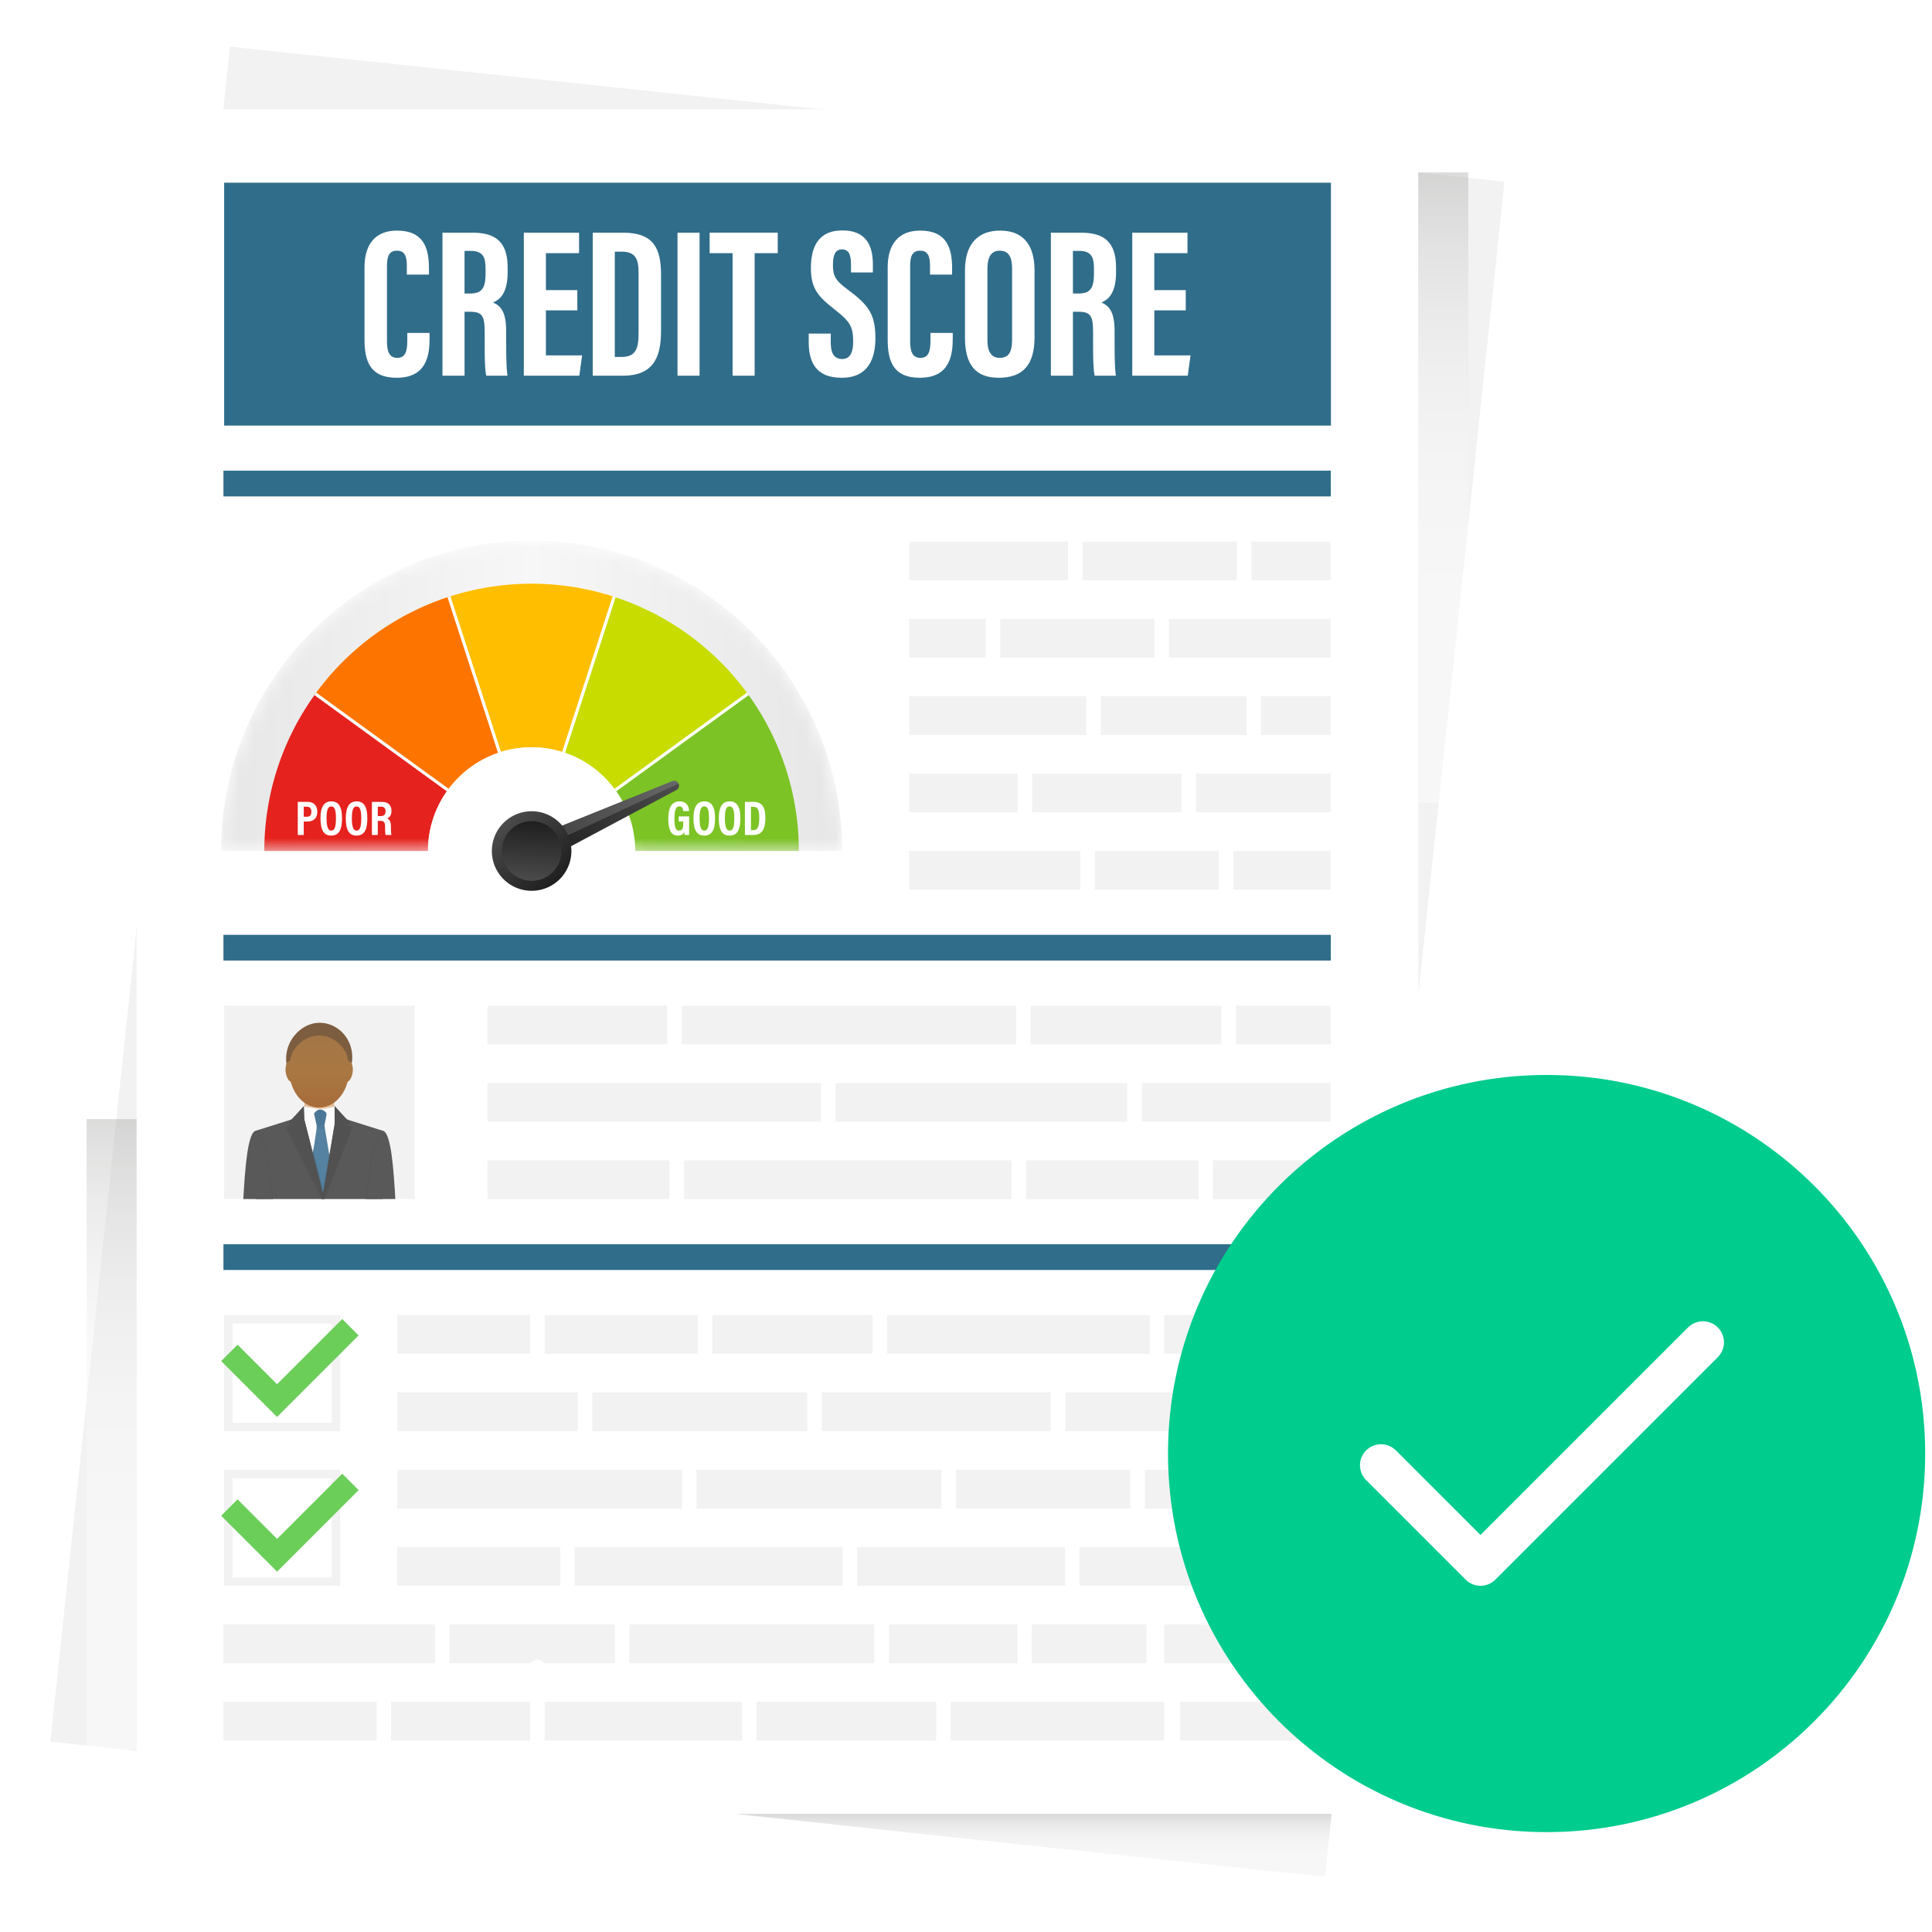 <svg width="133" height="133" viewBox="0 0 133 133" fill="none" xmlns="http://www.w3.org/2000/svg"><g filter="url(#filter0_d_10585_135453)"><path d="M3.469 116.687l73.054 7.739 14.685 1.555 1.555-14.684L103.57 9.295 15.83 0 3.469 116.687z" fill="#F2F2F2"/><path opacity=".35" d="M50.734 121.661l40.472 4.321.473-4.46-38.175-.002-2.77.141z" fill="url(#paint0_linear_10585_135453)"/><path d="M9.406 121.66h88.23V4.32H9.406v117.34z" fill="#fff"/><path d="M74.37 55.371H62.585v2.668h11.783v-2.668zm9.536 0h-8.539v2.668h8.54v-2.668zm7.704 0h-6.704v2.668h6.703v-2.668z" fill="#F2F2F2"/><path d="M91.612 61.145h-76.23v1.77h76.23v-1.77z" fill="#306D8A"/><path d="M45.937 66.02H33.563v2.668h12.374v-2.669zm24.01 0h-23.01v2.668h23.01v-2.669zm14.136 0H70.945v2.668h13.138v-2.669zm7.53 0h-6.527v2.668h6.527v-2.669zM56.52 71.344H33.562v2.668H56.52v-2.668zm21.083 0H57.516v2.668h20.087v-2.668zm14.009 0H78.61v2.668h13.004v-2.668zM69.63 76.672H47.094v2.668H69.63v-2.668zm12.877 0H70.633v2.668h11.874v-2.668zm9.1 0H83.5v2.668h8.107v-2.668zm-45.512 0H33.563v2.668h12.532v-2.668z" fill="#F2F2F2"/><path d="M91.612 82.445h-76.23v1.772h76.23v-1.772z" fill="#306D8A"/><path d="M36.498 87.32h-9.154v2.668h9.154V87.32zm11.539 0H37.492v2.668h10.545V87.32zm12.033 0H49.04v2.668h11.03V87.32zm19.08 0H61.07v2.668h18.08V87.32zm12.492 0H80.148v2.668h11.495V87.32zm-51.864 5.324H27.344v2.669h12.434v-2.669zm15.794 0H40.773v2.669h14.799v-2.669zm16.768 0H56.57v2.669h15.77v-2.669zm11.427 0H73.344v2.669h10.423v-2.669zm7.875 0h-6.876v2.669h6.876v-2.669zm-44.694 5.325H27.344v2.668h19.604v-2.668zm17.862 0H47.944v2.668H64.81v-2.668zm27.008 0H78.813v2.668h13.005v-2.668zm-14.002 0H65.812v2.668h12.004v-2.668zm-39.253 5.328h-11.22v2.668h11.22v-2.668zm19.443 0H39.562v2.668h18.444v-2.668zm15.314 0H59.008v2.668H73.32v-2.668zm18.494 0H74.313v2.668h17.501v-2.668zm-61.875 5.324H15.383v2.668h14.556v-2.668zm30.253 0H43.328v2.668h16.864v-2.668zm18.732 0h-7.893v2.668h7.893v-2.668zm-8.884 0h-8.845v2.668h8.844v-2.668zm-39.102 0v2.668h5.615c.172-.336.721-.336.894 0h4.886v-2.668H30.938zm-5.009 5.324H15.383v2.668h10.546v-2.668zm25.146 0H37.492v2.668h13.583v-2.668zm13.371 0H52.078v2.668h12.368v-2.668zm15.703 0H65.445v2.668H80.15v-2.668zm11.669-5.324h-11.67v2.668h11.67v-2.668zm.001 5.324H81.25v2.668h10.569v-2.668zm-55.324 0h-9.573v2.668h9.573v-2.668zm31.354-74.55h-5.263v2.668h5.263v-2.669zm11.625 0H68.852v2.668h10.622v-2.669zm12.136 0H80.468v2.668h11.14v-2.669zm-16.826 5.324H62.586v2.668h12.198v-2.668zm11.029 0H75.781v2.668h10.032v-2.668zm5.795 0h-4.796v2.668h4.796v-2.668zm-10.273 5.324h-10.28v2.668h10.28v-2.668zm10.275 0h-9.274v2.668h9.274v-2.668zm-21.553 0h-7.471v2.668h7.47v-2.668z" fill="#F2F2F2"/><path d="M91.622 9.367H15.43v16.72h76.192V9.367zm-.01 19.824h-76.23v1.772h76.23V29.19z" fill="#306D8A"/><path d="M73.527 34.07H62.586v2.668h10.94V34.07zm11.618 0H74.523v2.668h10.623V34.07zm6.465 0h-5.462v2.668h5.463V34.07zM28.548 66.02H15.43v13.313h13.118V66.019z" fill="#F2F2F2"/><g opacity=".8"><path d="M23.006 72.496h-2.045v.72h2.045v-.72z" fill="url(#paint1_linear_10585_135453)"/><path d="M26.346 74.631l-2.523-.796-.781-.894-.971.25-.028-.025-1.13-.225-.78.894-2.524.796v4.701h8.737v-4.7z" fill="#333"/><path d="M17.643 74.625c-.602.029-.778 2.697-.893 4.706h2.019c-.098-.975-.515-4.735-1.125-4.706z" fill="#333"/><path d="M17.675 74.613a.582.582 0 0 1-.042.013l.052.023c.194.055.476.55.78 2.438.146.91.245 1.83.287 2.247h.03c-.097-.97-.499-4.614-1.107-4.72z" fill="#29292B" opacity=".8"/><path d="M26.32 74.625c-.61-.029-1.027 3.73-1.125 4.706h2.02c-.116-2.009-.291-4.677-.894-4.706z" fill="#333"/><path d="M25.505 77.087c.303-1.888.585-2.383.779-2.438l.052-.023a.633.633 0 0 1-.042-.013c-.608.107-1.01 3.752-1.107 4.721h.03c.042-.417.141-1.337.288-2.247z" fill="#29292B" opacity=".8"/><path d="M23.042 72.941l-.006 1.248-.8 4.793-1.315-5.23-.007-.81.746.137c.226.051.42.091.645.038l.737-.176z" fill="#fff"/><path d="M22.237 79.16c-.006-.11-.745-2.751-.745-2.751s.337-1.938.312-2.118c-.025-.18.513-.103.513-.103l.42 2.5-.5 2.472z" fill="#2E678C"/><path d="M22.363 74.457l-.045-.269s-.538-.076-.513.103a.936.936 0 0 1-.008.163c.193.057.403.087.566.003zm-.811 1.418l-.083.503.789 2.8.46-2.821-.04-.24-.45 2.177-.676-2.419z" fill="#225A81" opacity=".5"/><path opacity=".4" d="M24.324 74.404l-.531-.25.44-.01-.232-.251-.11-.034-.777-.09-.002.435-.802 4.77-.083.36h.159l1.938-4.93z" fill="#2E2E2E"/><path opacity=".4" d="M20.877 73.875l-.005-.117-.808.102-.109.034-.232.25.44.01-.53.251 2.476 4.93h.161l-1.393-5.46z" fill="#2E2E2E"/><path d="M22.308 79.175l-1.353-5.302-.038-.932-1.116 1.201.441.01-.531.25 2.476 4.93h.027c.023-.058.074-.097.095-.157z" fill="#2B2B2B"/><path d="M21.617 73.453l.195.863.521-.071s.175-.744.139-.821c-.037-.077-.462-.552-.855.028z" fill="#225A81"/><path d="M22.268 79.043l-.048-.195-.072.418.023.044.097-.267z" fill="#262626"/><path d="M24.246 74.403l-.531-.25.44-.01-1.115-1.202-.006 1.261-.802 4.77-.084.36h.16l1.938-4.93z" fill="#292929"/><path d="M19.852 70.594c.281-.001.563.001.845.005.61.007 1.221.02 1.832.006.303-.007.605-.028.909-.038.15-.004.3-.007.45-.022.073-.007.146-.022.22-.032.03-.134.06-.272.088-.414.316-1.575-.817-2.9-2.196-2.9-.63 0-1.229.311-1.659.798a2.51 2.51 0 0 0-.575 2.26c.028.115.057.228.086.337z" fill="#603813"/><path d="M24.256 70.133c-.036-.14-.1-.24-.185-.279a.18.18 0 0 0-.087-.017 3.07 3.07 0 0 0-.177-.608c-.398-.693-1.07-1.15-1.834-1.15-.765 0-1.437.457-1.835 1.15-.078.19-.138.394-.178.608a.18.18 0 0 0-.086.017c-.084.038-.149.14-.185.279a1.246 1.246 0 0 0-.019.474c.045.324.188.583.345.653.275 1.034 1.047 1.78 1.957 1.78.911 0 1.683-.746 1.958-1.78.157-.07.3-.33.345-.653a1.246 1.246 0 0 0-.019-.474z" fill="url(#paint2_linear_10585_135453)"/></g><path d="M23.415 95.314h-7.993V87.32h7.993v7.994zm-7.41-.583h6.827v-6.828h-6.827v6.828z" fill="#F2F2F2"/><path d="M19.074 92.08l-2.72-2.72-1.127 1.127 3.847 3.847 5.613-5.613-1.127-1.127-4.486 4.486z" fill="#6ACE59"/><path d="M23.415 105.962h-7.993v-7.993h7.993v7.993zm-7.41-.583h6.827v-6.827h-6.827v6.827z" fill="#F2F2F2"/><path d="M19.074 102.728l-2.72-2.72-1.127 1.127 3.847 3.848 5.613-5.614-1.127-1.127-4.486 4.486z" fill="#6ACE59"/><path d="M29.572 19.709v.383c0 1.126-.187 2.704-2.269 2.704-1.823 0-2.21-1.14-2.21-2.642v-4.963c0-1.52.69-2.527 2.236-2.527 1.846 0 2.2 1.224 2.2 2.588v.44h-1.523v-.618c0-.654-.153-1.027-.68-1.027-.519 0-.686.358-.686 1.032v5.205c0 .642.128 1.142.704 1.142.548 0 .694-.434.694-1.167v-.55h1.534zm2.408-1.459v4.402h-1.52V12.81h2.104c1.498 0 2.382.6 2.382 2.372v.374c0 1.513-.62 1.898-1.002 2.054.574.27.902.683.902 2.019 0 .829-.014 2.428.09 3.024H33.47c-.13-.594-.103-2.211-.103-2.926 0-1.2-.154-1.476-1.035-1.476h-.353zm0-1.253h.347c.804 0 1.099-.303 1.099-1.373v-.338c0-.76-.157-1.224-1.018-1.224h-.429v2.935zm7.765 1.159H37.58v3.1h2.494l-.193 1.396h-3.82V12.81h3.802v1.409H37.58v2.541h2.164v1.397zm1.06-5.347h2.106c2.088 0 2.596 1.082 2.596 2.909v3.774c0 1.505-.259 3.16-2.6 3.16h-2.102V12.81zm1.518 8.551h.487c.998 0 1.15-.642 1.15-1.661v-4.101c0-.905-.159-1.484-1.16-1.484h-.477v7.246zm5.836-8.551v9.843H46.64V12.81h1.518zm2.273 1.409h-1.58v-1.41h4.688v1.41h-1.59v8.434h-1.518v-8.434zm6.758 5.538v.608c0 .733.22 1.14.797 1.14.592 0 .745-.56.745-1.2 0-1.057-.228-1.386-1.284-2.219-1.06-.836-1.625-1.37-1.625-2.828 0-1.297.392-2.606 2.17-2.605 1.816.002 2.097 1.297 2.097 2.365v.526h-1.506v-.485c0-.685-.115-1.1-.62-1.1-.493 0-.623.429-.623 1.081 0 .696.132 1.036.997 1.67 1.473 1.089 1.925 1.721 1.925 3.368 0 1.396-.49 2.72-2.326 2.72-1.821 0-2.265-1.16-2.265-2.457v-.584h1.518zm8.398-.047v.383c0 1.126-.188 2.704-2.27 2.704-1.822 0-2.209-1.14-2.209-2.642v-4.963c0-1.52.69-2.527 2.236-2.527 1.846 0 2.198 1.224 2.198 2.588v.44h-1.521v-.618c0-.654-.154-1.027-.68-1.027-.52 0-.686.358-.686 1.032v5.205c0 .642.127 1.142.703 1.142.549 0 .694-.434.694-1.167v-.55h1.535zm5.63-4.289v4.597c0 1.887-.8 2.779-2.468 2.779-1.6 0-2.32-.915-2.32-2.753V15.41c0-1.885.949-2.745 2.416-2.745 1.493 0 2.372.862 2.372 2.756zm-3.242-.148v4.951c0 .818.295 1.202.842 1.202.59 0 .854-.358.854-1.224v-4.94c0-.782-.24-1.214-.855-1.214-.547 0-.841.391-.841 1.225zm5.886 2.978v4.402h-1.518V12.81h2.103c1.498 0 2.382.6 2.382 2.372v.374c0 1.513-.621 1.898-1.002 2.054.574.27.902.683.902 2.019 0 .829-.015 2.428.09 3.024h-1.466c-.13-.594-.103-2.211-.103-2.926 0-1.2-.154-1.476-1.036-1.476h-.352zm0-1.253h.348c.803 0 1.099-.303 1.099-1.373v-.338c0-.76-.157-1.224-1.018-1.224h-.43v2.935zm7.765 1.159h-2.163v3.1h2.494l-.193 1.396h-3.82V12.81h3.802v1.409h-2.284v2.541h2.165v1.397z" fill="#fff"/><mask id="mask0_10585_135453" style="mask-type:luminance" maskUnits="userSpaceOnUse" x="15" y="33" width="43" height="23"><path d="M57.973 55.373c0-11.806-9.57-21.377-21.377-21.377-11.806 0-21.377 9.57-21.377 21.377h42.754z" fill="#fff"/></mask><g mask="url(#mask0_10585_135453)"><path d="M36.596 33.996c-11.806 0-21.377 9.57-21.377 21.377h13.7a7.676 7.676 0 0 1 15.353 0h13.701c0-11.806-9.57-21.377-21.377-21.377z" fill="url(#paint3_linear_10585_135453)"/></g><mask id="mask1_10585_135453" style="mask-type:luminance" maskUnits="userSpaceOnUse" x="15" y="33" width="43" height="23"><path d="M57.973 55.373c0-11.806-9.57-21.377-21.377-21.377-11.806 0-21.377 9.57-21.377 21.377h42.754z" fill="#fff"/></mask><g mask="url(#mask1_10585_135453)"><path d="M54.993 55.374a18.401 18.401 0 0 0-3.514-10.815l-9.112 6.62a7.104 7.104 0 0 1 1.363 4.195h11.263z" fill="#7CC325"/><path d="M42.365 51.18l9.112-6.621a18.401 18.401 0 0 0-9.2-6.684l-3.48 10.71a7.152 7.152 0 0 1 3.568 2.594z" fill="#C8DC00"/><path d="M38.798 48.583l3.48-10.71a18.4 18.4 0 0 0-11.372 0l3.48 10.71a7.127 7.127 0 0 1 2.206-.348c.77 0 1.511.123 2.206.348z" fill="#FFBE00"/><path d="M34.39 48.585l-3.48-10.71a18.397 18.397 0 0 0-9.2 6.684l9.113 6.62a7.152 7.152 0 0 1 3.568-2.594z" fill="#FEC107"/><path d="M34.39 48.585l-3.48-10.71a18.397 18.397 0 0 0-9.2 6.684l9.113 6.62a7.153 7.153 0 0 1 3.568-2.594z" fill="#FE7400"/><path d="M21.71 44.559a18.398 18.398 0 0 0-3.515 10.815h11.263c0-1.569.506-3.018 1.363-4.196l-9.112-6.62z" fill="#E5221E"/><path d="M21.774 44.473l-.126.173 9.113 6.62c.04-.058.082-.116.125-.173l-9.112-6.62zm9.234-6.633l-.203.066 3.48 10.71a6.87 6.87 0 0 1 .203-.066l-3.48-10.71zm11.371.066l-.204-.066-3.48 10.71c.069.021.136.044.204.066l3.48-10.71zm9.163 6.736l-.125-.173-9.112 6.62.125.173 9.112-6.62z" fill="#fff"/></g><mask id="mask2_10585_135453" style="mask-type:luminance" maskUnits="userSpaceOnUse" x="15" y="33" width="37" height="38"><path d="M51.722 40.252c-8.348-8.349-21.883-8.349-30.231 0-8.348 8.348-8.348 21.883 0 30.23v.001l30.231-30.231z" fill="#fff"/></mask><g mask="url(#mask2_10585_135453)"><path d="M41.629 60.39a7.12 7.12 0 1 0-10.07-10.07 7.12 7.12 0 0 0 10.07 10.07z" fill="#fff"/></g><path d="M47.44 54.272h-.312a1.8 1.8 0 0 1-.02-.194c-.101.18-.26.234-.452.234-.476 0-.648-.424-.648-1.165 0-.832.28-1.19.77-1.19.618 0 .652.53.659.664h-.404c-.006-.091-.026-.319-.267-.319-.263 0-.336.35-.336.844 0 .532.062.823.322.823.217 0 .282-.165.282-.501v-.128h-.307v-.348h.712v1.28zm1.784-1.157c0 .834-.226 1.197-.752 1.197-.49 0-.73-.358-.73-1.201 0-.823.279-1.154.749-1.154.496 0 .733.367.733 1.158zm-1.063-.008c0 .54.082.862.32.862.253 0 .325-.297.325-.861 0-.53-.077-.805-.325-.805-.244 0-.32.296-.32.804zm2.805.008c0 .834-.226 1.197-.752 1.197-.49 0-.73-.358-.73-1.201 0-.823.279-1.154.749-1.154.497 0 .733.367.733 1.158zm-1.063-.008c0 .54.082.862.321.862.252 0 .324-.297.324-.861 0-.53-.077-.805-.324-.805-.244 0-.321.296-.321.804zm1.378-1.115h.594c.586 0 .814.376.814 1.093 0 .77-.218 1.186-.846 1.186h-.562v-2.279zm.412 1.946h.146c.319 0 .429-.24.429-.851 0-.525-.098-.756-.426-.756h-.149v1.607z" fill="#fff"/><path d="M46.715 50.734a.345.345 0 0 0-.445-.164l-10.293 4.15.785 1.684 9.794-5.223a.345.345 0 0 0 .159-.447z" fill="url(#paint4_linear_10585_135453)"/><path opacity=".15" d="M46.715 50.734a.345.345 0 0 0-.445-.164l-10.293 4.15.392.842 10.346-4.828z" fill="#fff"/><path d="M36.597 58.113a2.738 2.738 0 1 0 0-5.476 2.738 2.738 0 0 0 0 5.476z" fill="url(#paint5_linear_10585_135453)"/><path d="M36.6 57.427a2.053 2.053 0 1 0 0-4.107 2.053 2.053 0 0 0 0 4.107z" fill="url(#paint6_linear_10585_135453)"/><path d="M20.5 51.992h.686c.376 0 .658.226.658.678 0 .44-.255.674-.69.674h-.245v.928H20.5v-2.28zm.409 1.025h.2c.226 0 .326-.112.326-.353 0-.228-.118-.341-.305-.341h-.221v.694zm2.635.098c0 .834-.226 1.197-.752 1.197-.49 0-.73-.358-.73-1.201 0-.823.279-1.154.75-1.154.496 0 .732.367.732 1.158zm-1.063-.008c0 .54.082.862.321.862.252 0 .324-.297.324-.861 0-.53-.077-.805-.324-.805-.244 0-.321.296-.321.804zm2.806.008c0 .834-.227 1.197-.752 1.197-.491 0-.73-.358-.73-1.201 0-.823.278-1.154.748-1.154.497 0 .734.367.734 1.158zm-1.064-.008c0 .54.082.862.321.862.252 0 .324-.297.324-.861 0-.53-.076-.805-.324-.805-.244 0-.32.296-.32.804zm1.784.193v.972h-.405v-2.28h.697c.415 0 .65.216.65.623 0 .33-.177.472-.296.519.177.083.26.232.26.57v.09c0 .259.012.356.03.477h-.394c-.033-.104-.039-.284-.039-.48v-.084c0-.304-.07-.407-.328-.407h-.175zm0-.33h.192c.246 0 .343-.107.343-.337 0-.197-.094-.31-.303-.31h-.232v.646z" fill="#fff"/><path opacity=".35" d="M101.076 8.656h-3.443V52.06h3.443V8.656z" fill="url(#paint7_linear_10585_135453)"/><path opacity=".35" d="M9.404 73.832H5.961v43.403h3.443V73.832z" fill="url(#paint8_linear_10585_135453)"/></g><g clip-path="url(#clip0_10585_135453)"><path d="M106.469 126.125c14.394 0 26.062-11.669 26.062-26.063 0-14.393-11.668-26.062-26.062-26.062-14.394 0-26.063 11.669-26.063 26.062 0 14.394 11.669 26.063 26.063 26.063z" fill="#00CC8E"/><path d="M95.07 100.87l6.848 6.848 15.312-15.312" stroke="#fff" stroke-width="2.896" stroke-linecap="round" stroke-linejoin="round"/></g><defs><filter id="filter0_d_10585_135453" x=".259" y="0" width="106.521" height="132.4" filterUnits="userSpaceOnUse" color-interpolation-filters="sRGB"><feFlood flood-opacity="0" result="BackgroundImageFix"/><feColorMatrix in="SourceAlpha" type="matrix" values="0 0 0 0 0 0 0 0 0 0 0 0 0 0 0 0 0 0 127 0" result="hardAlpha"/><feOffset dy="3.21"/><feGaussianBlur stdDeviation="1.605"/><feComposite in2="hardAlpha" operator="out"/><feColorMatrix type="matrix" values="0 0 0 0 0 0 0 0 0 0 0 0 0 0 0 0 0 0 0.25 0"/><feBlend mode="normal" in2="BackgroundImageFix" result="effect1_dropShadow_10585_135453"/><feBlend mode="normal" in="SourceGraphic" in2="effect1_dropShadow_10585_135453" result="shape"/></filter><linearGradient id="paint0_linear_10585_135453" x1="71.207" y1="121.126" x2="71.207" y2="126.113" gradientUnits="userSpaceOnUse"><stop stop-color="#71756F"/><stop offset=".032" stop-color="#828680"/><stop offset=".103" stop-color="#A3A6A2"/><stop offset=".183" stop-color="#C0C2BF"/><stop offset=".272" stop-color="#D7D8D7"/><stop offset=".372" stop-color="#E9EAE9"/><stop offset=".492" stop-color="#F6F6F6"/><stop offset=".65" stop-color="#FDFDFD"/><stop offset="1" stop-color="#fff"/></linearGradient><linearGradient id="paint1_linear_10585_135453" x1="20.961" y1="72.856" x2="23.006" y2="72.856" gradientUnits="userSpaceOnUse"><stop stop-color="#E0AA7E"/><stop offset=".499" stop-color="#FACC99"/><stop offset="1" stop-color="#E4AF79"/></linearGradient><linearGradient id="paint2_linear_10585_135453" x1="21.973" y1="73.04" x2="21.973" y2="68.078" gradientUnits="userSpaceOnUse"><stop stop-color="#954B0E"/><stop offset=".499" stop-color="#975A17"/><stop offset="1" stop-color="#90571D"/></linearGradient><linearGradient id="paint3_linear_10585_135453" x1="15.219" y1="44.685" x2="57.973" y2="44.685" gradientUnits="userSpaceOnUse"><stop stop-color="#E6E6E6"/><stop offset=".04" stop-color="#E8E8E8"/><stop offset=".5" stop-color="#F7F7F7"/><stop offset="1" stop-color="#E6E6E6"/></linearGradient><linearGradient id="paint4_linear_10585_135453" x1="46.89" y1="50.652" x2="36.378" y2="55.558" gradientUnits="userSpaceOnUse"><stop stop-color="#4D4D4D"/><stop offset="1" stop-color="#1A1A1A"/></linearGradient><linearGradient id="paint5_linear_10585_135453" x1="34.602" y1="53.115" x2="38.793" y2="57.861" gradientUnits="userSpaceOnUse"><stop stop-color="#4D4D4D"/><stop offset="1" stop-color="#1A1A1A"/></linearGradient><linearGradient id="paint6_linear_10585_135453" x1="36.46" y1="57.63" x2="36.754" y2="52.891" gradientUnits="userSpaceOnUse"><stop stop-color="#4D4D4D"/><stop offset="1" stop-color="#1A1A1A"/></linearGradient><linearGradient id="paint7_linear_10585_135453" x1="99.355" y1="4.827" x2="99.355" y2="53.335" gradientUnits="userSpaceOnUse"><stop stop-color="#71756F"/><stop offset=".032" stop-color="#828680"/><stop offset=".103" stop-color="#A3A6A2"/><stop offset=".183" stop-color="#C0C2BF"/><stop offset=".272" stop-color="#D7D8D7"/><stop offset=".372" stop-color="#E9EAE9"/><stop offset=".492" stop-color="#F6F6F6"/><stop offset=".65" stop-color="#FDFDFD"/><stop offset="1" stop-color="#fff"/></linearGradient><linearGradient id="paint8_linear_10585_135453" x1="7.683" y1="70.002" x2="7.683" y2="118.51" gradientUnits="userSpaceOnUse"><stop stop-color="#71756F"/><stop offset=".032" stop-color="#828680"/><stop offset=".103" stop-color="#A3A6A2"/><stop offset=".183" stop-color="#C0C2BF"/><stop offset=".272" stop-color="#D7D8D7"/><stop offset=".372" stop-color="#E9EAE9"/><stop offset=".492" stop-color="#F6F6F6"/><stop offset=".65" stop-color="#FDFDFD"/><stop offset="1" stop-color="#fff"/></linearGradient><clipPath id="clip0_10585_135453"><path fill="#fff" transform="translate(80.406 74)" d="M0 0h52.125v52.125H0z"/></clipPath></defs></svg>